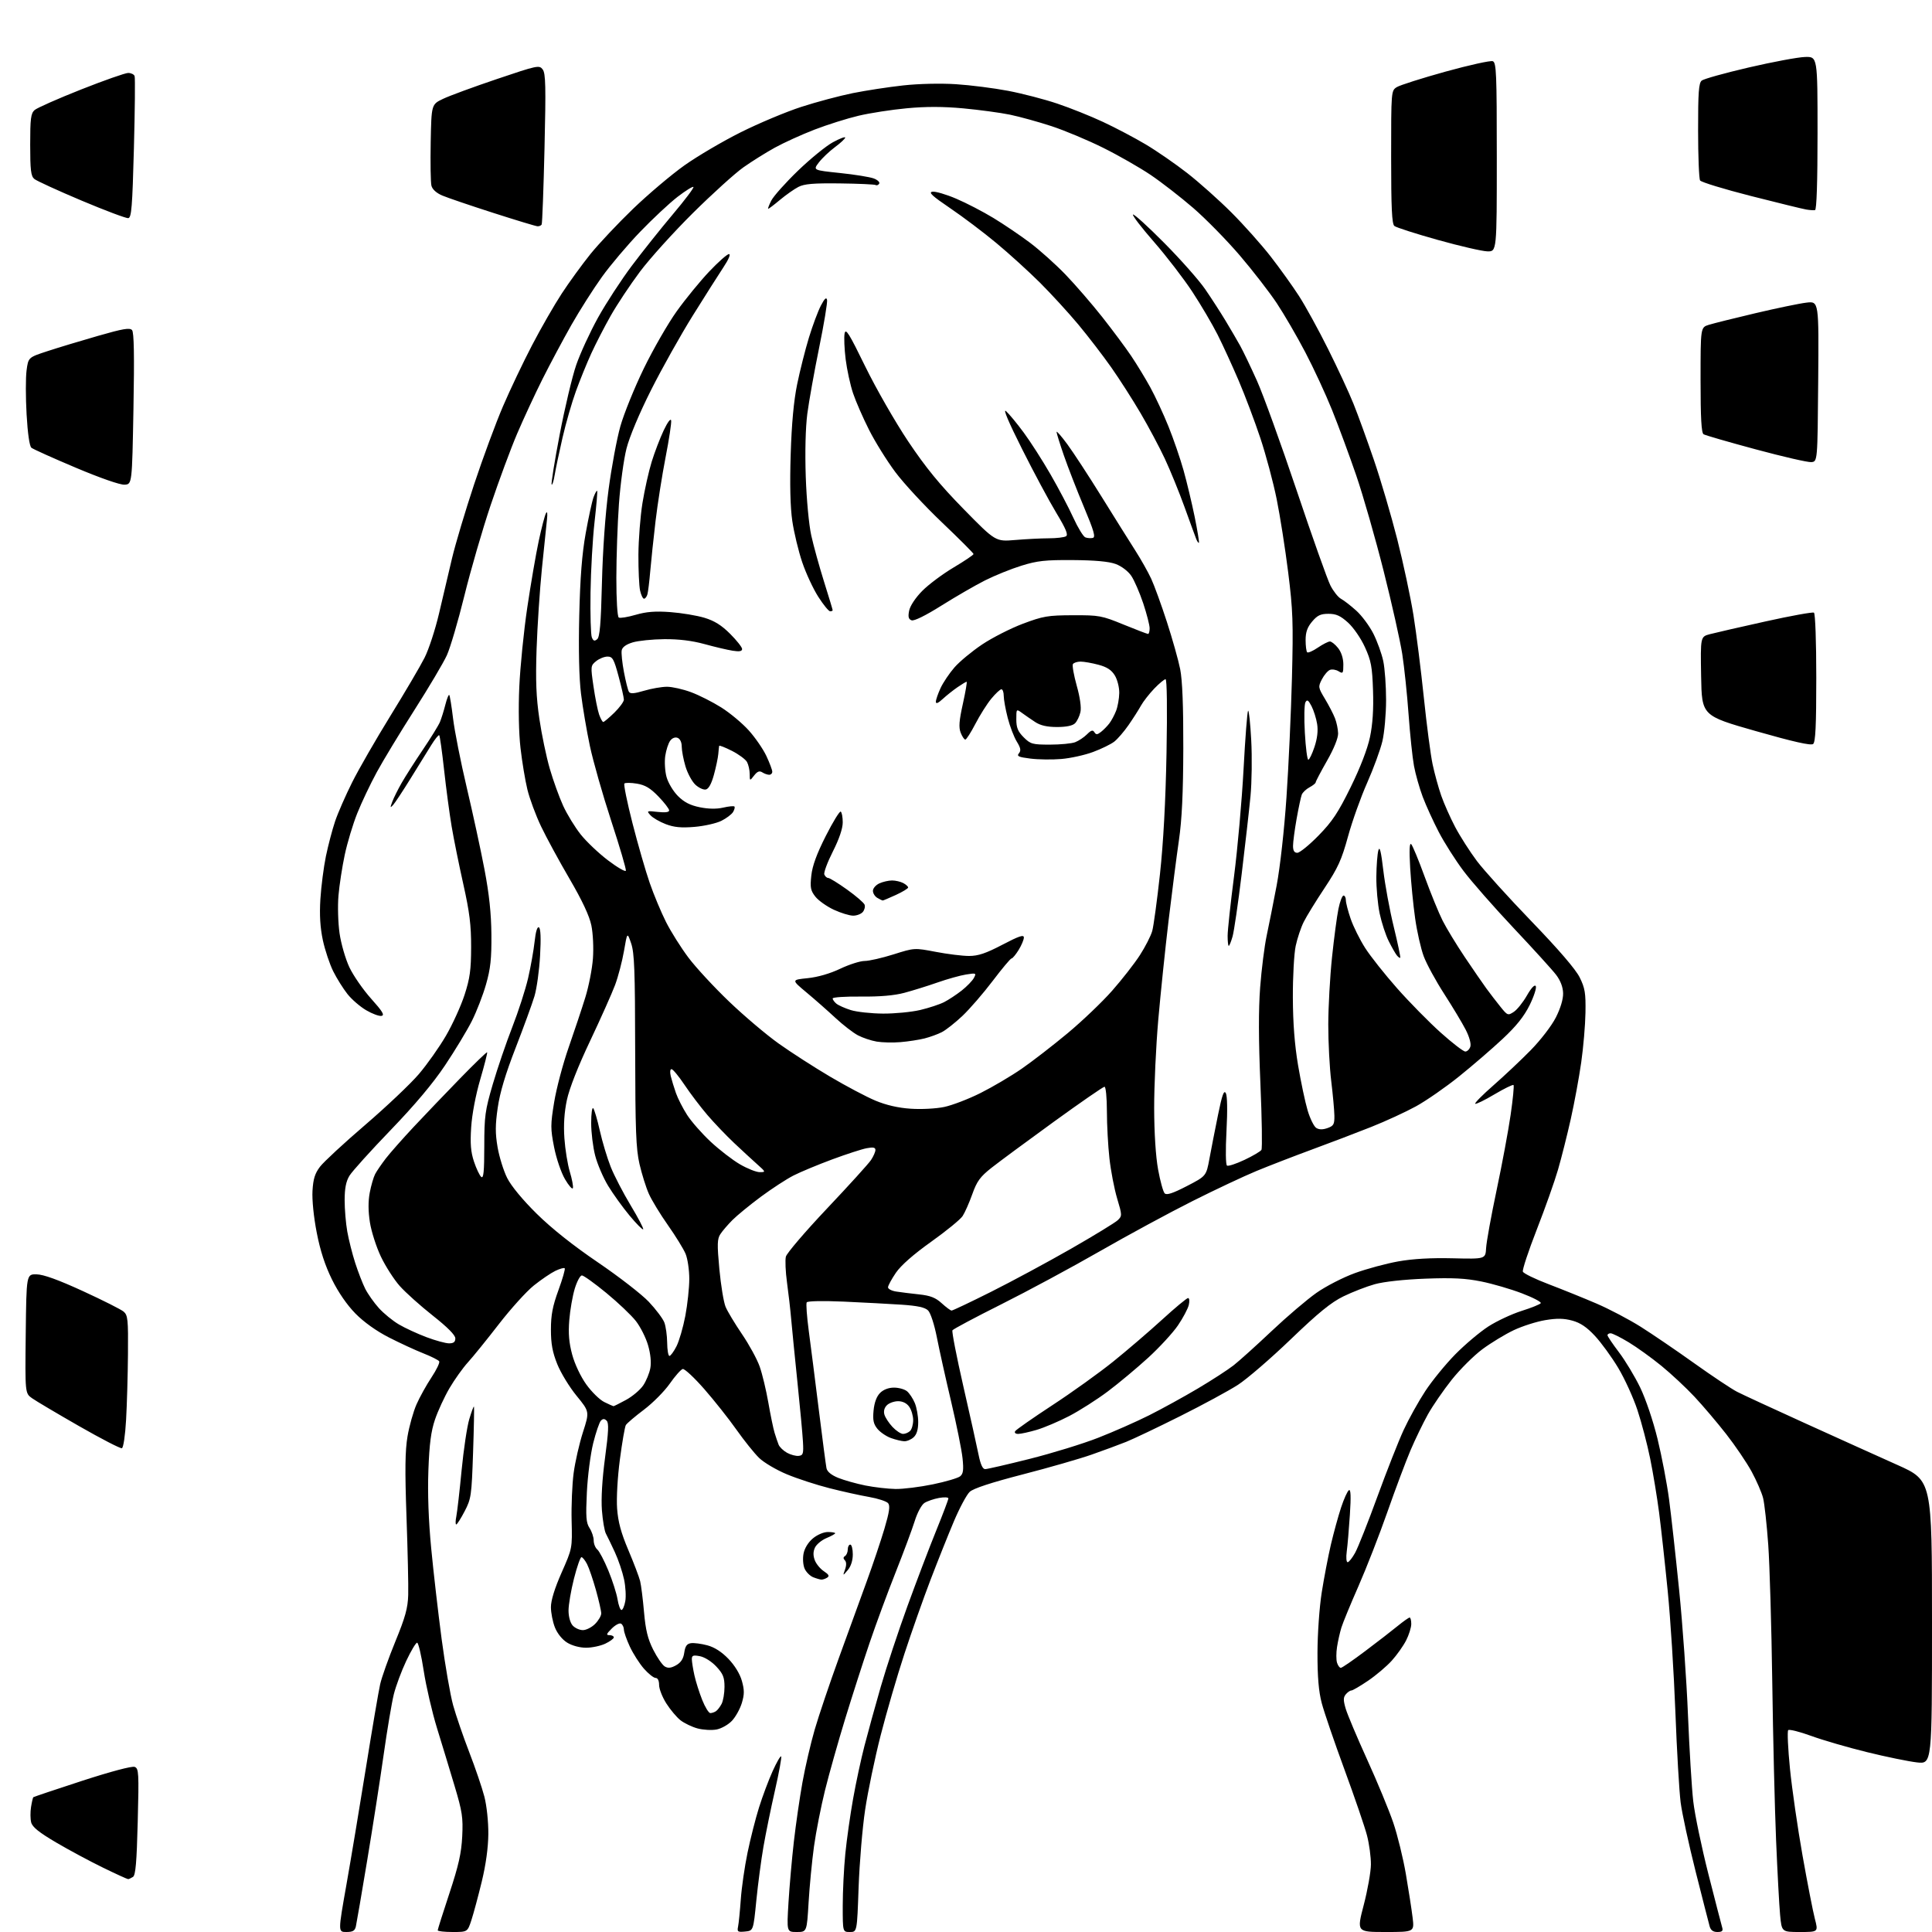 <?xml version="1.0" encoding="UTF-8" standalone="no"?>
<svg 
  version="1.1" 
  xmlns="http://www.w3.org/2000/svg" 
  xmlns:xlink="http://www.w3.org/1999/xlink" 
  xmlns:svg="http://www.w3.org/2000/svg"
  xmlns:rdf="http://www.w3.org/1999/02/22-rdf-syntax-ns#"
  xmlns:cc="http://creativecommons.org/ns#"
  xmlns:dc="http://purl.org/dc/elements/1.1/"
  viewBox="0 0 768 768"
  width="768"
  height="768"
>
<style>svg {background-color: white; }</style>"
<path stroke="none" fill="black" fill-rule="evenodd" d="M137.67,768.00C134.38,768.00 134.38,768.00 137.70,749.25C139.52,738.94 143.03,717.90 145.50,702.50C147.97,687.10 150.50,672.25 151.12,669.50C151.74,666.75 154.46,659.10 157.16,652.51C161.12,642.86 162.12,639.25 162.27,634.01C162.38,630.43 162.07,616.48 161.59,603.00C160.93,584.40 161.03,576.69 161.99,571.00C162.69,566.88 164.30,561.14 165.57,558.26C166.84,555.37 169.52,550.55 171.52,547.54C173.52,544.52 174.90,541.65 174.59,541.15C174.29,540.65 171.44,539.22 168.27,537.97C165.10,536.72 158.93,533.87 154.57,531.64C149.62,529.11 144.63,525.55 141.31,522.17C137.96,518.77 134.48,513.73 131.97,508.63C129.22,503.05 127.31,497.21 125.91,490.00C124.70,483.84 124.01,476.97 124.22,473.37C124.50,468.63 125.18,466.45 127.23,463.76C128.69,461.85 136.77,454.37 145.19,447.15C153.61,439.92 163.20,430.84 166.50,426.97C169.80,423.10 174.65,416.23 177.28,411.71C179.91,407.20 183.23,399.90 184.66,395.50C186.80,388.90 187.26,385.58 187.28,376.50C187.30,367.75 186.67,362.63 184.18,351.50C182.46,343.80 180.36,333.45 179.53,328.50C178.69,323.55 177.35,313.48 176.54,306.12C175.73,298.75 174.86,292.52 174.60,292.27C174.35,292.02 172.93,293.77 171.45,296.16C169.96,298.54 166.25,304.55 163.19,309.50C160.13,314.45 157.01,319.18 156.26,320.00C155.08,321.28 155.04,321.09 155.95,318.67C156.54,317.11 158.22,313.73 159.69,311.17C161.16,308.60 164.95,302.68 168.10,298.00C171.26,293.32 174.31,288.38 174.89,287.00C175.46,285.62 176.43,282.54 177.03,280.15C177.64,277.76 178.34,276.00 178.58,276.25C178.83,276.50 179.51,280.71 180.10,285.60C180.68,290.50 183.13,302.86 185.54,313.07C187.95,323.28 191.12,337.90 192.58,345.57C194.45,355.41 195.27,363.03 195.34,371.50C195.42,381.12 194.99,385.04 193.21,391.29C191.99,395.58 189.44,402.15 187.55,405.90C185.66,409.65 180.88,417.56 176.92,423.48C172.11,430.67 164.95,439.19 155.29,449.22C147.34,457.47 139.98,465.63 138.92,467.36C137.55,469.61 137.01,472.36 137.00,477.07C137.00,480.68 137.47,486.30 138.05,489.57C138.63,492.83 140.04,498.43 141.19,502.00C142.34,505.57 144.13,510.21 145.18,512.30C146.23,514.38 148.67,517.84 150.61,519.99C152.55,522.13 156.13,525.06 158.58,526.49C161.02,527.93 165.95,530.20 169.54,531.55C173.12,532.90 177.16,534.00 178.52,534.00C180.32,534.00 181.00,533.46 181.00,532.02C181.00,530.73 177.92,527.62 172.06,522.99C167.14,519.11 161.23,513.81 158.92,511.22C156.61,508.62 153.23,503.35 151.40,499.50C149.57,495.65 147.61,489.52 147.04,485.88C146.35,481.48 146.33,477.53 146.98,474.10C147.52,471.27 148.48,467.95 149.12,466.72C149.76,465.50 151.68,462.70 153.37,460.50C155.07,458.30 160.04,452.68 164.41,448.00C168.79,443.32 177.08,434.66 182.84,428.74C188.60,422.82 193.46,418.13 193.64,418.31C193.82,418.48 192.59,423.33 190.91,429.07C189.09,435.28 187.63,442.98 187.30,448.10C186.87,454.67 187.14,457.90 188.42,461.77C189.35,464.56 190.65,467.29 191.30,467.84C192.22,468.60 192.50,465.76 192.51,455.67C192.52,443.68 192.82,441.47 195.88,431.02C197.73,424.71 201.22,414.50 203.62,408.34C206.03,402.18 208.87,393.40 209.93,388.82C210.98,384.25 212.15,377.69 212.52,374.25C212.95,370.30 213.58,368.24 214.24,368.65C214.92,369.07 215.08,372.98 214.69,379.90C214.37,385.73 213.36,392.98 212.46,396.00C211.55,399.02 208.18,408.27 204.97,416.54C200.93,426.93 198.73,434.27 197.86,440.30C196.86,447.19 196.85,450.50 197.80,456.05C198.47,459.92 200.18,465.43 201.62,468.29C203.23,471.48 207.78,476.99 213.37,482.50C219.28,488.33 227.83,495.12 237.63,501.78C245.96,507.44 255.07,514.50 257.89,517.47C260.70,520.45 263.49,524.15 264.08,525.69C264.67,527.24 265.18,530.86 265.21,533.75C265.24,536.64 265.64,539.00 266.11,539.00C266.58,539.00 267.84,537.28 268.91,535.18C269.98,533.08 271.56,527.63 272.43,523.07C273.29,518.51 274.00,511.89 274.00,508.36C274.00,504.83 273.34,500.35 272.53,498.41C271.71,496.46 268.55,491.33 265.49,486.99C262.43,482.65 259.02,477.04 257.91,474.52C256.79,472.00 255.13,466.69 254.21,462.72C252.82,456.68 252.54,449.29 252.49,417.50C252.45,385.86 252.18,378.75 250.89,375.00C249.34,370.50 249.34,370.50 248.05,378.00C247.34,382.12 245.74,388.23 244.50,391.56C243.25,394.89 238.78,404.90 234.57,413.80C229.79,423.88 226.31,432.72 225.35,437.24C224.31,442.12 223.98,447.12 224.36,452.50C224.66,456.90 225.63,462.89 226.52,465.82C227.40,468.75 227.95,471.66 227.73,472.30C227.52,472.93 226.11,471.34 224.60,468.76C223.06,466.14 221.15,460.51 220.26,456.01C218.81,448.62 218.81,447.12 220.30,438.06C221.19,432.63 223.78,422.86 226.06,416.34C228.33,409.83 231.31,400.90 232.67,396.50C234.04,392.10 235.40,385.12 235.70,381.00C236.01,376.78 235.73,371.02 235.07,367.84C234.28,364.04 231.43,357.95 226.40,349.34C222.27,342.28 217.18,332.90 215.08,328.50C212.98,324.10 210.54,317.51 209.65,313.86C208.76,310.21 207.53,302.79 206.91,297.36C206.22,291.38 206.03,281.79 206.43,273.00C206.79,265.02 208.21,250.85 209.60,241.50C210.99,232.15 213.04,220.22 214.16,215.00C215.28,209.78 216.58,204.82 217.04,204.00C217.55,203.08 217.70,204.05 217.43,206.50C217.19,208.70 216.29,217.47 215.42,226.00C214.56,234.53 213.61,248.93 213.30,258.00C212.88,270.58 213.14,277.18 214.41,285.76C215.32,291.96 217.18,300.86 218.54,305.55C219.90,310.23 222.29,316.87 223.85,320.28C225.41,323.70 228.56,328.84 230.84,331.71C233.12,334.58 238.02,339.22 241.72,342.02C245.43,344.83 248.61,346.67 248.79,346.12C248.98,345.57 246.36,336.65 242.97,326.31C239.58,315.96 235.76,302.55 234.48,296.50C233.20,290.45 231.62,281.12 230.96,275.76C230.19,269.53 229.94,258.34 230.26,244.76C230.62,229.55 231.35,220.21 232.83,211.95C233.97,205.60 235.38,199.12 235.98,197.56C236.57,196.00 237.20,194.90 237.38,195.11C237.56,195.33 237.09,200.90 236.34,207.50C235.59,214.10 234.87,226.70 234.74,235.50C234.61,244.30 234.84,252.34 235.26,253.36C235.85,254.81 236.33,254.97 237.39,254.09C238.43,253.23 238.88,247.95 239.28,231.73C239.60,218.70 240.62,204.32 241.93,194.50C243.10,185.70 245.20,174.45 246.59,169.50C247.98,164.55 252.17,154.20 255.91,146.50C259.66,138.80 265.57,128.52 269.06,123.66C272.55,118.79 278.35,111.71 281.95,107.91C285.55,104.11 289.08,101.00 289.78,101.00C290.54,101.00 289.64,103.14 287.57,106.25C285.66,109.14 280.16,117.80 275.36,125.50C270.56,133.20 263.12,146.47 258.83,155.00C254.14,164.31 250.23,173.62 249.04,178.30C247.95,182.59 246.60,192.49 246.04,200.30C245.48,208.11 245.02,221.34 245.01,229.69C245.00,238.39 245.41,245.14 245.97,245.48C246.50,245.81 249.52,245.32 252.68,244.40C256.96,243.16 260.49,242.88 266.46,243.32C270.88,243.65 276.98,244.66 280.00,245.57C283.99,246.77 286.81,248.53 290.25,251.97C292.86,254.58 295.00,257.29 295.00,257.99C295.00,258.90 293.93,259.10 291.25,258.67C289.19,258.35 284.16,257.17 280.07,256.04C275.08,254.67 269.81,254.03 264.07,254.08C259.36,254.12 253.70,254.70 251.51,255.36C248.92,256.14 247.38,257.24 247.14,258.51C246.93,259.58 247.33,263.47 248.03,267.16C248.73,270.84 249.61,274.38 250.01,275.01C250.53,275.86 252.10,275.75 256.04,274.58C258.97,273.71 263.06,273.00 265.14,273.00C267.22,273.00 271.53,273.97 274.71,275.16C277.90,276.34 283.30,279.07 286.72,281.23C290.14,283.38 295.05,287.47 297.62,290.32C300.19,293.17 303.35,297.75 304.64,300.50C305.93,303.25 306.98,306.06 306.99,306.75C307.00,307.44 306.44,307.99 305.75,307.98C305.06,307.98 303.82,307.54 303.00,307.01C301.90,306.31 301.04,306.65 299.77,308.28C298.04,310.50 298.04,310.50 298.02,307.68C298.01,306.14 297.53,304.00 296.96,302.93C296.39,301.87 293.69,299.87 290.96,298.48C288.23,297.10 285.94,296.20 285.88,296.48C285.81,296.77 285.65,298.24 285.53,299.75C285.40,301.26 284.62,304.98 283.79,308.00C282.79,311.63 281.69,313.62 280.55,313.84C279.60,314.03 277.73,313.15 276.39,311.90C275.06,310.64 273.30,307.37 272.48,304.63C271.67,301.88 271.00,298.35 271.00,296.79C271.00,295.07 270.35,293.69 269.36,293.31C268.36,292.92 267.19,293.38 266.40,294.47C265.67,295.46 264.80,298.15 264.45,300.46C264.11,302.76 264.33,306.53 264.95,308.83C265.58,311.16 267.59,314.52 269.49,316.43C271.96,318.90 274.37,320.13 278.20,320.90C281.64,321.60 284.89,321.64 287.47,321.04C289.66,320.53 291.67,320.33 291.94,320.60C292.21,320.87 291.96,321.86 291.40,322.80C290.83,323.73 288.73,325.31 286.74,326.30C284.75,327.29 279.95,328.37 276.08,328.70C270.77,329.14 267.96,328.87 264.64,327.61C262.22,326.68 259.49,325.10 258.57,324.08C256.97,322.31 257.08,322.25 261.45,322.75C264.43,323.08 266.00,322.88 266.00,322.15C266.00,321.54 264.09,319.05 261.75,316.63C258.51,313.27 256.47,312.06 253.18,311.51C250.81,311.12 248.57,311.10 248.21,311.46C247.85,311.82 249.30,318.95 251.44,327.31C253.58,335.66 256.65,346.32 258.28,351.00C259.90,355.68 262.81,362.65 264.75,366.50C266.69,370.35 270.70,376.72 273.66,380.66C276.62,384.60 283.91,392.48 289.85,398.16C295.79,403.85 304.66,411.36 309.57,414.85C314.48,418.35 323.68,424.27 330.00,428.00C336.32,431.74 344.42,436.02 347.98,437.51C352.26,439.30 357.03,440.40 361.98,440.73C366.19,441.02 372.07,440.72 375.32,440.04C378.52,439.37 385.04,436.87 389.82,434.47C394.59,432.08 401.96,427.73 406.18,424.81C410.40,421.89 418.60,415.55 424.41,410.71C430.21,405.88 438.16,398.29 442.07,393.85C445.99,389.40 450.96,383.04 453.11,379.71C455.26,376.38 457.48,372.04 458.03,370.08C458.58,368.11 459.96,357.95 461.10,347.50C462.46,334.99 463.35,318.51 463.71,299.25C464.04,281.66 463.88,270.00 463.33,270.00C462.82,270.00 460.79,271.69 458.81,273.75C456.84,275.81 454.47,278.85 453.55,280.50C452.64,282.15 450.42,285.62 448.62,288.22C446.83,290.81 444.26,293.78 442.93,294.82C441.59,295.85 437.80,297.71 434.50,298.93C431.20,300.16 425.53,301.41 421.89,301.71C418.26,302.02 412.72,301.95 409.59,301.55C404.87,300.96 404.09,300.60 405.04,299.45C405.94,298.37 405.74,297.32 404.18,294.78C403.07,292.98 401.45,288.74 400.58,285.36C399.71,281.98 399.00,278.04 399.00,276.61C399.00,275.17 398.58,274.00 398.07,274.00C397.56,274.00 395.75,275.69 394.05,277.75C392.35,279.81 389.51,284.31 387.73,287.75C385.95,291.18 384.15,293.99 383.73,294.00C383.30,294.00 382.47,292.76 381.88,291.25C381.06,289.13 381.26,286.50 382.76,279.75C383.82,274.94 384.50,271.00 384.25,271.00C384.01,271.00 382.39,271.97 380.65,273.16C378.92,274.35 376.26,276.46 374.75,277.85C372.88,279.57 372.01,279.91 372.02,278.94C372.03,278.15 372.88,275.70 373.90,273.50C374.92,271.30 377.41,267.61 379.42,265.30C381.43,262.99 386.38,258.89 390.41,256.19C394.45,253.49 401.74,249.78 406.62,247.94C414.68,244.92 416.52,244.60 426.50,244.57C436.95,244.53 437.96,244.72 446.62,248.27C451.64,250.32 456.03,252.00 456.37,252.00C456.72,252.00 457.00,250.99 457.00,249.75C457.00,248.52 455.85,244.04 454.44,239.80C453.02,235.57 450.89,230.66 449.69,228.89C448.42,227.03 445.82,225.06 443.50,224.20C440.80,223.21 435.28,222.70 426.50,222.64C415.55,222.56 412.32,222.91 406.04,224.87C401.94,226.14 395.44,228.77 391.60,230.70C387.76,232.63 379.97,237.14 374.29,240.70C367.86,244.74 363.34,246.96 362.35,246.58C361.14,246.12 360.91,245.19 361.40,242.75C361.78,240.85 363.91,237.63 366.58,234.92C369.08,232.38 374.69,228.19 379.06,225.59C383.43,222.99 387.00,220.58 387.00,220.24C387.00,219.90 381.38,214.28 374.52,207.74C367.65,201.21 359.28,192.18 355.92,187.68C352.56,183.18 347.85,175.62 345.46,170.87C343.06,166.13 340.20,159.58 339.10,156.31C338.00,153.04 336.68,146.97 336.16,142.81C335.65,138.66 335.46,134.06 335.74,132.58C336.17,130.33 337.49,132.45 343.96,145.70C348.24,154.45 355.85,167.73 361.02,175.46C368.05,185.95 373.53,192.64 383.06,202.37C395.75,215.31 395.75,215.31 403.52,214.66C407.80,214.30 413.82,213.99 416.90,213.98C419.98,213.98 423.07,213.61 423.76,213.17C424.70,212.57 423.71,210.19 419.93,203.93C417.12,199.29 410.98,187.85 406.29,178.50C400.88,167.73 398.56,162.22 399.94,163.46C401.14,164.54 404.30,168.36 406.95,171.96C409.61,175.56 414.38,183.00 417.55,188.50C420.73,194.00 424.82,201.77 426.65,205.78C428.48,209.78 430.63,213.30 431.43,213.61C432.23,213.92 433.56,214.02 434.39,213.83C435.59,213.57 434.88,211.08 430.86,201.50C428.09,194.90 424.52,185.70 422.91,181.06C421.31,176.42 420.00,172.21 420.00,171.70C420.00,171.20 421.94,173.42 424.31,176.64C426.68,179.86 432.81,189.25 437.93,197.50C443.05,205.75 449.07,215.36 451.31,218.86C453.54,222.35 456.38,227.39 457.62,230.06C458.85,232.72 461.66,240.44 463.85,247.20C466.05,253.97 468.43,262.43 469.14,266.00C470.01,270.36 470.42,280.74 470.38,297.50C470.33,315.30 469.83,325.81 468.64,334.00C467.72,340.32 465.87,354.73 464.52,366.00C463.18,377.27 461.34,395.05 460.42,405.50C459.51,415.95 458.78,431.70 458.80,440.50C458.82,450.36 459.42,459.72 460.36,464.89C461.20,469.51 462.38,473.78 462.98,474.38C463.77,475.17 466.20,474.38 471.79,471.49C479.50,467.50 479.50,467.50 480.79,460.50C481.50,456.65 483.03,448.84 484.19,443.15C485.81,435.20 486.53,433.20 487.28,434.54C487.88,435.61 487.98,441.40 487.55,449.53C487.14,457.27 487.23,463.02 487.76,463.35C488.26,463.66 491.39,462.63 494.72,461.06C498.04,459.49 501.07,457.70 501.44,457.10C501.81,456.49 501.63,444.63 501.03,430.73C500.29,413.53 500.26,401.30 500.93,392.48C501.47,385.34 502.64,376.12 503.51,372.00C504.39,367.88 506.18,358.87 507.49,351.98C508.85,344.78 510.51,329.92 511.39,316.98C512.24,304.62 513.21,283.25 513.57,269.50C514.13,247.45 513.95,242.49 512.07,227.50C510.90,218.15 508.84,205.04 507.49,198.37C506.14,191.70 503.22,180.79 501.00,174.12C498.78,167.46 494.91,157.19 492.39,151.30C489.88,145.42 486.11,137.20 484.02,133.05C481.92,128.90 477.41,121.22 473.98,116.00C470.55,110.78 463.70,101.87 458.76,96.20C453.81,90.54 450.04,85.62 450.38,85.29C450.72,84.95 456.32,90.03 462.82,96.59C469.32,103.14 476.65,111.42 479.10,115.00C481.56,118.58 485.19,124.20 487.18,127.50C489.17,130.80 491.78,135.27 492.98,137.43C494.18,139.59 497.19,145.86 499.66,151.36C502.13,156.86 509.23,176.48 515.44,194.95C521.64,213.42 527.68,230.42 528.86,232.73C530.04,235.04 531.94,237.44 533.09,238.05C534.24,238.66 536.97,240.79 539.17,242.77C541.37,244.76 544.42,248.88 545.96,251.94C547.49,255.00 549.26,259.88 549.87,262.80C550.49,265.71 550.99,272.69 550.99,278.30C550.98,283.91 550.32,291.27 549.52,294.65C548.72,298.03 546.00,305.46 543.48,311.15C540.95,316.84 537.52,326.45 535.86,332.50C533.31,341.80 531.87,344.97 526.54,353.00C523.06,358.23 519.33,364.30 518.24,366.50C517.14,368.70 515.71,372.98 515.06,376.00C514.41,379.02 513.90,388.25 513.93,396.50C513.97,406.72 514.63,415.33 516.01,423.50C517.13,430.10 518.83,438.16 519.80,441.41C520.77,444.66 522.32,447.80 523.23,448.37C524.36,449.08 525.80,449.10 527.70,448.43C530.15,447.56 530.49,446.93 530.44,443.47C530.40,441.29 529.84,435.13 529.19,429.79C528.53,424.45 528.00,414.32 528.01,407.29C528.02,400.26 528.69,388.20 529.50,380.50C530.31,372.80 531.46,364.14 532.06,361.25C532.65,358.36 533.56,356.00 534.07,356.00C534.58,356.00 535.00,356.83 535.00,357.84C535.00,358.86 535.86,362.19 536.91,365.24C537.96,368.30 540.55,373.51 542.66,376.82C544.77,380.13 550.50,387.35 555.38,392.87C560.26,398.39 568.04,406.30 572.67,410.45C577.30,414.60 581.71,418.00 582.48,418.00C583.24,418.00 584.14,417.13 584.48,416.06C584.85,414.91 584.09,412.16 582.63,409.31C581.27,406.67 577.43,400.27 574.09,395.09C570.75,389.91 567.09,383.20 565.96,380.16C564.82,377.12 563.28,370.33 562.54,365.07C561.79,359.81 560.91,350.79 560.57,345.03C560.16,337.95 560.29,334.89 560.98,335.58C561.53,336.13 563.95,341.97 566.34,348.54C568.74,355.12 571.95,362.98 573.48,366.00C575.01,369.02 578.96,375.52 582.26,380.44C585.57,385.36 589.45,391.00 590.88,392.96C592.32,394.93 594.82,398.18 596.43,400.18C599.24,403.68 599.44,403.76 601.75,402.24C603.07,401.38 605.41,398.46 606.96,395.75C608.69,392.71 610.05,391.27 610.49,391.98C610.88,392.62 609.80,396.00 608.08,399.50C605.83,404.05 602.78,407.87 597.29,413.00C593.08,416.94 585.29,423.65 579.99,427.91C574.68,432.18 567.00,437.51 562.92,439.76C558.84,442.00 550.80,445.71 545.05,447.99C539.30,450.28 528.71,454.31 521.53,456.95C514.35,459.60 504.43,463.43 499.48,465.48C494.54,467.52 483.07,472.91 474.00,477.47C464.93,482.02 448.36,490.99 437.18,497.40C426.01,503.81 408.38,513.30 398.01,518.49C387.65,523.68 378.91,528.33 378.61,528.82C378.31,529.31 380.26,539.34 382.95,551.11C385.64,562.87 388.36,575.09 388.99,578.25C389.77,582.13 390.62,584.00 391.62,584.00C392.43,584.00 400.38,582.17 409.29,579.93C418.21,577.69 430.47,573.92 436.54,571.54C442.61,569.17 451.74,565.14 456.82,562.59C461.91,560.03 470.62,555.24 476.18,551.94C481.74,548.64 488.14,544.49 490.40,542.72C492.65,540.95 499.45,534.83 505.50,529.11C511.55,523.39 519.56,516.57 523.30,513.94C527.05,511.30 533.91,507.78 538.62,506.07C543.31,504.37 551.05,502.28 555.82,501.43C561.62,500.39 568.82,499.98 577.50,500.19C590.50,500.50 590.50,500.50 590.75,496.12C590.88,493.70 592.76,483.35 594.92,473.12C597.09,462.88 599.60,449.40 600.50,443.16C601.41,436.92 601.92,431.59 601.65,431.32C601.38,431.04 597.95,432.72 594.04,435.04C590.13,437.37 586.70,439.03 586.42,438.75C586.13,438.46 589.41,435.16 593.70,431.41C597.99,427.65 604.66,421.37 608.51,417.44C612.46,413.41 616.82,407.73 618.49,404.43C620.34,400.77 621.42,397.16 621.36,394.80C621.29,392.36 620.31,389.78 618.57,387.50C617.09,385.56 609.50,377.20 601.71,368.94C593.92,360.67 584.94,350.44 581.76,346.20C578.58,341.97 574.17,335.03 571.96,330.79C569.75,326.55 566.87,320.24 565.56,316.76C564.25,313.28 562.69,307.75 562.08,304.47C561.47,301.19 560.51,291.98 559.93,284.00C559.36,276.02 558.23,265.23 557.42,260.00C556.61,254.78 553.28,239.93 550.02,227.00C546.76,214.07 541.86,196.97 539.13,189.00C536.39,181.03 532.07,169.32 529.52,163.00C526.98,156.68 522.18,146.32 518.86,140.00C515.55,133.68 510.44,124.90 507.52,120.50C504.59,116.10 497.97,107.55 492.80,101.50C487.62,95.45 479.32,86.99 474.35,82.69C469.38,78.40 461.76,72.48 457.41,69.54C453.06,66.61 444.55,61.74 438.50,58.74C432.45,55.73 423.23,51.87 418.00,50.15C412.77,48.44 405.35,46.39 401.50,45.59C397.65,44.80 389.31,43.67 382.96,43.08C374.93,42.34 368.08,42.32 360.46,43.04C354.43,43.60 345.80,44.94 341.28,46.01C336.76,47.08 328.88,49.56 323.78,51.53C318.68,53.50 311.57,56.73 308.00,58.70C304.43,60.67 298.80,64.19 295.50,66.53C292.20,68.86 283.20,77.01 275.50,84.63C267.80,92.26 258.30,102.78 254.39,108.00C250.49,113.22 245.26,121.10 242.77,125.50C240.28,129.90 236.80,136.65 235.04,140.50C233.28,144.35 230.53,151.10 228.94,155.50C227.34,159.90 224.94,168.22 223.61,174.00C222.28,179.78 220.88,186.44 220.49,188.82C220.11,191.19 219.57,192.90 219.29,192.62C219.01,192.34 220.44,183.42 222.47,172.81C224.50,162.19 227.46,149.72 229.05,145.10C230.64,140.48 234.54,132.01 237.72,126.27C240.90,120.54 246.94,111.27 251.14,105.67C255.34,100.08 262.69,90.85 267.48,85.17C272.27,79.50 275.94,74.61 275.65,74.32C275.36,74.03 272.51,75.81 269.31,78.27C266.12,80.74 259.44,86.97 254.48,92.13C249.51,97.28 242.67,105.36 239.28,110.08C235.88,114.81 230.42,123.39 227.15,129.15C223.88,134.92 218.71,144.60 215.67,150.65C212.63,156.71 208.09,166.50 205.57,172.40C203.05,178.30 198.31,191.09 195.04,200.81C191.77,210.54 187.07,226.74 184.60,236.80C182.12,246.87 178.98,257.54 177.62,260.51C176.26,263.49 170.47,273.25 164.76,282.21C159.05,291.17 152.29,302.32 149.75,307.00C147.21,311.68 143.72,319.01 142.01,323.31C140.29,327.61 138.05,335.03 137.04,339.81C136.02,344.59 134.90,351.88 134.55,356.00C134.19,360.12 134.39,366.88 134.98,371.00C135.57,375.12 137.33,381.20 138.88,384.50C140.44,387.80 144.33,393.42 147.54,397.00C152.06,402.04 152.99,403.57 151.66,403.83C150.72,404.01 147.97,403.00 145.57,401.59C143.16,400.18 139.81,397.29 138.13,395.16C136.44,393.03 133.90,388.98 132.48,386.14C131.06,383.31 129.20,377.73 128.34,373.75C127.27,368.69 126.97,363.74 127.36,357.38C127.68,352.36 128.66,344.71 129.55,340.38C130.45,336.05 132.09,329.80 133.20,326.50C134.31,323.20 137.36,316.23 139.98,311.00C142.59,305.77 149.46,293.85 155.23,284.50C161.00,275.15 167.10,264.78 168.77,261.46C170.45,258.14 173.02,250.27 174.50,243.96C175.97,237.66 178.30,227.78 179.67,222.00C181.04,216.22 185.01,202.95 188.48,192.50C191.95,182.05 197.11,168.10 199.95,161.50C202.78,154.90 207.99,143.96 211.52,137.20C215.05,130.43 220.35,121.20 223.30,116.70C226.25,112.19 231.39,105.12 234.72,100.98C238.06,96.85 245.69,88.75 251.68,82.98C257.67,77.22 266.83,69.47 272.03,65.77C277.24,62.07 287.35,56.13 294.50,52.56C301.65,48.99 312.43,44.47 318.46,42.51C324.49,40.55 333.72,38.09 338.96,37.03C344.21,35.97 353.23,34.59 359.00,33.96C365.15,33.28 373.85,33.08 380.00,33.47C385.77,33.84 395.12,35.03 400.77,36.11C406.42,37.19 415.20,39.47 420.27,41.18C425.35,42.88 433.55,46.16 438.50,48.48C443.45,50.79 451.07,54.80 455.43,57.40C459.79,59.99 467.22,65.12 471.93,68.79C476.64,72.46 484.56,79.52 489.52,84.48C494.48,89.44 501.51,97.33 505.14,102.00C508.77,106.67 513.83,113.73 516.38,117.68C518.93,121.63 524.13,131.10 527.93,138.73C531.74,146.35 536.30,156.17 538.05,160.55C539.81,164.92 543.45,174.95 546.14,182.82C548.84,190.70 553.01,204.88 555.42,214.34C557.82,223.79 560.72,237.37 561.87,244.52C563.01,251.66 564.87,266.42 566.00,277.32C567.13,288.22 568.70,300.14 569.48,303.82C570.26,307.49 571.80,313.09 572.90,316.25C574.00,319.42 576.50,325.04 578.45,328.75C580.41,332.46 584.30,338.54 587.08,342.25C589.87,345.96 599.66,356.78 608.83,366.29C619.64,377.50 626.36,385.33 627.95,388.54C630.06,392.80 630.38,394.77 630.25,402.50C630.17,407.45 629.41,416.36 628.56,422.31C627.72,428.25 625.85,438.37 624.41,444.81C622.97,451.24 620.69,460.30 619.34,464.94C618.00,469.59 614.19,480.32 610.88,488.80C607.57,497.28 605.09,504.79 605.36,505.50C605.63,506.21 610.28,508.47 615.68,510.52C621.08,512.58 629.63,516.03 634.67,518.20C639.72,520.37 647.59,524.51 652.17,527.39C656.75,530.28 666.35,536.81 673.50,541.92C680.65,547.02 688.30,552.12 690.50,553.25C692.70,554.38 704.85,560.00 717.50,565.74C730.15,571.49 746.69,578.95 754.25,582.34C768.00,588.50 768.00,588.50 768.00,644.88C768.00,701.26 768.00,701.26 761.99,700.58C758.69,700.20 749.78,698.38 742.20,696.51C734.61,694.65 724.63,691.75 720.01,690.06C715.39,688.38 711.26,687.34 710.84,687.76C710.43,688.17 710.74,695.11 711.55,703.17C712.36,711.22 714.60,726.74 716.54,737.64C718.47,748.54 720.68,759.83 721.43,762.73C722.81,768.00 722.81,768.00 715.53,768.00C708.26,768.00 708.26,768.00 707.62,761.25C707.27,757.54 706.55,744.15 706.02,731.50C705.49,718.85 704.80,690.50 704.50,668.50C704.19,646.50 703.47,621.98 702.90,614.00C702.33,606.02 701.41,597.70 700.86,595.50C700.30,593.30 698.25,588.58 696.31,585.00C694.36,581.42 689.83,574.73 686.23,570.12C682.63,565.51 676.95,558.82 673.61,555.25C670.27,551.67 664.34,546.14 660.43,542.94C656.52,539.75 650.66,535.53 647.41,533.57C644.16,531.61 640.94,530.00 640.25,530.00C639.56,530.00 639.00,530.35 639.00,530.77C639.00,531.19 641.04,534.23 643.54,537.52C646.04,540.81 649.83,547.10 651.97,551.50C654.21,556.12 657.14,564.79 658.90,572.00C660.58,578.88 662.64,589.67 663.48,596.00C664.32,602.33 666.12,618.58 667.49,632.13C668.86,645.68 670.44,667.95 670.99,681.63C671.55,695.31 672.49,710.77 673.09,716.00C673.68,721.23 676.40,734.27 679.12,745.00C681.85,755.73 684.32,765.29 684.61,766.25C685.01,767.58 684.55,768.00 682.68,768.00C681.00,768.00 680.04,767.30 679.61,765.75C679.26,764.51 676.76,754.73 674.05,744.00C671.34,733.27 668.65,720.90 668.08,716.50C667.52,712.10 666.57,695.91 665.99,680.53C665.41,665.14 664.04,643.54 662.95,632.53C661.86,621.51 660.32,607.49 659.53,601.37C658.73,595.24 657.14,585.57 655.98,579.87C654.83,574.16 652.54,565.45 650.90,560.50C649.26,555.55 645.81,548.00 643.24,543.72C640.67,539.44 636.53,533.75 634.03,531.06C630.78,527.56 628.23,525.84 625.00,524.96C621.65,524.05 618.90,524.00 614.23,524.78C610.79,525.35 605.16,527.15 601.73,528.77C598.31,530.39 592.70,533.80 589.28,536.33C585.86,538.87 580.37,544.34 577.07,548.49C573.78,552.63 569.52,558.83 567.60,562.26C565.69,565.69 562.59,572.10 560.71,576.50C558.84,580.90 554.70,591.92 551.52,601.00C548.34,610.08 543.16,623.35 540.02,630.50C536.87,637.65 533.81,645.08 533.22,647.00C532.63,648.92 531.85,652.39 531.49,654.71C531.13,657.02 531.13,659.83 531.49,660.96C531.84,662.08 532.52,663.00 532.99,663.00C533.46,663.00 537.82,660.01 542.67,656.35C547.53,652.70 553.35,648.20 555.60,646.35C557.86,644.51 560.00,643.00 560.35,643.00C560.71,643.00 561.00,644.14 561.00,645.54C561.00,646.94 560.08,649.88 558.96,652.08C557.83,654.29 555.26,657.92 553.24,660.15C551.22,662.39 546.99,665.97 543.84,668.11C540.69,670.25 537.69,672.00 537.18,672.00C536.66,672.00 535.67,672.69 534.97,673.53C533.95,674.76 533.95,675.89 534.95,679.28C535.64,681.60 539.48,690.70 543.48,699.50C547.49,708.30 552.14,719.55 553.83,724.50C555.52,729.45 557.78,738.67 558.86,745.00C559.95,751.33 561.15,759.09 561.53,762.25C562.23,768.00 562.23,768.00 550.77,768.00C539.30,768.00 539.30,768.00 542.11,757.25C543.65,751.34 544.94,744.09 544.96,741.14C544.98,738.20 544.29,733.02 543.41,729.64C542.54,726.26 538.51,714.50 534.47,703.50C530.43,692.50 526.35,680.58 525.41,677.00C524.19,672.37 523.70,666.62 523.72,657.00C523.74,649.48 524.48,638.85 525.41,633.00C526.32,627.23 527.96,618.67 529.05,614.00C530.15,609.33 531.97,602.69 533.10,599.26C534.23,595.83 535.63,592.73 536.22,592.37C536.96,591.91 537.07,594.87 536.60,602.11C536.23,607.82 535.67,614.41 535.35,616.75C535.03,619.11 535.19,621.00 535.70,621.00C536.21,621.00 537.56,619.31 538.69,617.25C539.83,615.19 543.80,605.17 547.51,595.00C551.22,584.83 555.92,572.89 557.96,568.47C560.00,564.05 563.88,557.08 566.58,552.97C569.28,548.86 574.64,542.30 578.49,538.38C582.35,534.46 588.26,529.48 591.63,527.30C595.00,525.13 600.96,522.34 604.86,521.11C608.77,519.88 612.20,518.49 612.48,518.03C612.77,517.56 609.40,515.80 604.99,514.12C600.58,512.43 593.31,510.31 588.84,509.41C582.57,508.14 577.44,507.88 566.60,508.29C558.12,508.61 550.11,509.49 546.50,510.49C543.20,511.41 537.59,513.59 534.02,515.33C529.10,517.74 524.08,521.83 513.11,532.37C505.17,540.01 495.71,548.16 492.09,550.50C488.46,552.84 478.15,558.43 469.17,562.92C460.19,567.42 450.51,572.02 447.67,573.16C444.83,574.30 438.68,576.57 434.00,578.21C429.32,579.86 416.98,583.41 406.56,586.10C393.96,589.36 386.90,591.68 385.46,593.04C384.26,594.16 381.43,599.45 379.17,604.79C376.91,610.13 372.74,620.58 369.90,628.00C367.06,635.42 362.37,648.70 359.49,657.50C356.60,666.30 352.36,680.87 350.06,689.87C347.76,698.87 344.99,712.15 343.91,719.37C342.82,726.59 341.66,740.49 341.31,750.25C340.69,768.00 340.69,768.00 337.85,768.00C335.00,768.00 335.00,768.00 335.00,757.61C335.00,751.89 335.46,742.55 336.03,736.86C336.60,731.16 337.99,721.34 339.12,715.04C340.24,708.73 342.27,699.28 343.63,694.04C344.98,688.79 347.90,678.20 350.12,670.50C352.34,662.80 357.11,648.40 360.71,638.50C364.31,628.60 369.45,615.10 372.13,608.50C374.81,601.90 377.00,596.11 377.00,595.64C377.00,595.16 375.31,595.09 373.25,595.46C371.19,595.84 368.59,596.73 367.47,597.45C366.33,598.19 364.64,601.33 363.62,604.63C362.61,607.86 359.20,617.02 356.04,625.00C352.87,632.98 348.22,645.58 345.70,653.00C343.18,660.42 338.81,674.01 335.99,683.19C333.18,692.37 329.56,705.20 327.95,711.69C326.34,718.19 324.37,728.23 323.57,734.00C322.78,739.77 321.81,749.79 321.43,756.25C320.73,768.00 320.73,768.00 316.73,768.00C312.73,768.00 312.73,768.00 313.44,756.25C313.83,749.79 314.79,738.88 315.58,732.00C316.37,725.12 317.90,714.55 318.99,708.50C320.07,702.45 322.27,693.00 323.87,687.50C325.47,682.00 329.80,669.17 333.49,659.00C337.18,648.83 342.17,635.10 344.58,628.50C346.99,621.90 350.13,612.54 351.57,607.71C353.54,601.04 353.90,598.58 353.04,597.55C352.42,596.80 349.03,595.69 345.50,595.07C341.97,594.46 334.87,592.89 329.72,591.58C324.57,590.27 316.94,587.79 312.78,586.05C308.61,584.32 303.65,581.39 301.76,579.55C299.86,577.71 295.82,572.67 292.77,568.35C289.73,564.03 283.97,556.77 279.98,552.20C275.99,547.64 272.13,544.04 271.40,544.20C270.68,544.37 268.37,546.98 266.26,550.00C264.16,553.02 259.53,557.69 255.97,560.38C252.41,563.06 249.18,565.81 248.78,566.49C248.38,567.16 247.32,573.30 246.42,580.11C245.48,587.25 245.01,595.55 245.31,599.69C245.70,604.99 246.87,609.32 249.78,616.19C251.95,621.31 254.05,626.85 254.46,628.50C254.87,630.15 255.56,635.70 256.01,640.83C256.64,647.98 257.49,651.47 259.66,655.78C261.22,658.87 263.29,661.87 264.26,662.45C265.56,663.22 266.74,663.10 268.76,661.97C270.69,660.88 271.65,659.41 272.00,656.97C272.38,654.36 273.04,653.42 274.67,653.19C275.87,653.02 278.79,653.40 281.17,654.04C284.02,654.80 286.89,656.64 289.57,659.43C292.07,662.03 294.14,665.41 294.91,668.18C295.93,671.82 295.93,673.51 294.90,676.94C294.20,679.28 292.44,682.46 290.98,684.02C289.53,685.57 286.76,687.14 284.83,687.50C282.90,687.87 279.51,687.67 277.29,687.08C275.07,686.48 272.02,685.01 270.49,683.82C268.97,682.62 266.44,679.61 264.86,677.12C263.29,674.64 262.00,671.35 262.00,669.80C262.00,668.07 261.47,667.00 260.60,667.00C259.84,667.00 257.75,665.34 255.97,663.32C254.19,661.29 251.68,657.35 250.38,654.57C249.08,651.78 248.02,648.74 248.01,647.81C248.00,646.88 247.50,645.81 246.90,645.44C246.29,645.06 244.61,645.93 243.17,647.38C241.03,649.52 240.86,650.00 242.27,650.00C243.22,650.00 244.00,650.40 244.00,650.89C244.00,651.37 242.47,652.50 240.60,653.39C238.73,654.27 235.29,655.00 232.97,655.00C230.47,655.00 227.40,654.17 225.47,652.98C223.52,651.78 221.55,649.34 220.60,646.96C219.72,644.76 219.00,641.11 219.00,638.85C219.00,636.19 220.50,631.34 223.25,625.12C227.50,615.50 227.50,615.50 227.23,604.57C227.08,598.56 227.44,590.01 228.03,585.57C228.62,581.13 230.29,573.82 231.73,569.33C234.36,561.16 234.36,561.16 229.20,554.85C226.36,551.38 222.90,545.72 221.52,542.26C219.61,537.51 219.00,534.16 219.00,528.52C219.00,522.73 219.67,519.22 221.99,512.86C223.64,508.34 224.76,504.43 224.48,504.15C224.20,503.87 222.52,504.34 220.74,505.20C218.96,506.06 215.12,508.67 212.21,511.00C209.29,513.33 203.04,520.25 198.30,526.37C193.57,532.49 188.04,539.32 186.01,541.55C183.99,543.77 180.69,548.40 178.68,551.82C176.67,555.25 174.08,560.86 172.92,564.28C171.33,568.97 170.68,573.94 170.29,584.50C169.96,593.67 170.34,604.36 171.41,615.50C172.30,624.85 174.17,641.05 175.55,651.50C176.94,661.95 179.00,673.82 180.13,677.88C181.26,681.94 184.14,690.34 186.54,696.55C188.94,702.76 191.64,710.69 192.54,714.17C193.48,717.79 194.15,724.13 194.12,729.00C194.07,734.49 193.15,741.21 191.50,748.00C190.10,753.77 188.25,760.64 187.40,763.25C185.84,768.00 185.84,768.00 179.92,768.00C176.66,768.00 174.00,767.70 174.00,767.33C174.00,766.96 176.09,760.33 178.66,752.58C182.31,741.54 183.40,736.67 183.74,730.00C184.11,722.49 183.76,720.16 180.72,710.00C178.83,703.67 175.68,693.31 173.72,686.97C171.77,680.62 169.39,670.39 168.44,664.22C167.50,658.05 166.31,653.00 165.81,653.00C165.31,653.00 163.36,656.26 161.48,660.25C159.59,664.24 157.38,670.20 156.55,673.50C155.73,676.80 153.91,687.60 152.51,697.50C151.11,707.40 148.17,726.30 145.97,739.50C143.78,752.70 141.75,764.51 141.47,765.75C141.07,767.52 140.27,768.00 137.67,768.00zM296.19,767.82C293.25,768.10 292.97,767.91 293.40,765.82C293.66,764.54 294.15,759.67 294.48,755.00C294.81,750.33 296.01,742.00 297.15,736.50C298.28,731.00 300.34,722.90 301.72,718.50C303.10,714.10 305.53,707.62 307.12,704.09C308.71,700.57 310.24,697.91 310.52,698.19C310.80,698.46 309.69,704.55 308.06,711.72C306.43,718.89 304.37,728.98 303.48,734.13C302.58,739.28 301.31,748.90 300.65,755.50C299.46,767.50 299.46,767.50 296.19,767.82zM50.93,746.98C50.61,746.99 46.11,744.94 40.93,742.41C35.75,739.89 27.35,735.38 22.27,732.39C15.46,728.38 12.86,726.28 12.39,724.42C12.04,723.03 12.02,720.29 12.34,718.32C12.65,716.36 13.06,714.61 13.23,714.43C13.41,714.26 22.15,711.32 32.66,707.90C44.08,704.19 52.47,701.97 53.53,702.37C55.16,703.00 55.26,704.61 54.75,724.15C54.34,740.35 53.90,745.45 52.85,746.11C52.11,746.58 51.24,746.98 50.93,746.98zM282.37,680.98C282.99,680.98 284.00,680.64 284.60,680.23C285.21,679.83 286.22,678.52 286.85,677.32C287.48,676.11 288.00,673.07 288.00,670.55C288.00,666.77 287.44,665.37 284.75,662.48C282.89,660.48 280.11,658.73 278.25,658.37C275.51,657.85 275.00,658.05 275.02,659.62C275.04,660.66 275.50,663.52 276.05,666.00C276.60,668.48 277.99,672.86 279.14,675.75C280.29,678.64 281.74,680.99 282.37,680.98zM231.70,648.00C233.02,648.00 235.20,646.90 236.55,645.55C237.90,644.20 239.00,642.31 239.00,641.36C239.00,640.41 238.05,636.22 236.89,632.06C235.72,627.90 234.14,623.26 233.36,621.75C232.58,620.24 231.58,619.00 231.14,619.00C230.69,619.00 229.35,622.84 228.16,627.54C226.97,632.23 226.00,637.93 226.00,640.21C226.00,642.65 226.68,645.09 227.65,646.17C228.57,647.18 230.39,648.00 231.70,648.00zM247.04,640.00C247.52,640.00 248.20,638.46 248.55,636.57C248.91,634.68 248.69,630.75 248.07,627.82C247.45,624.89 245.81,620.02 244.41,617.00C243.01,613.98 241.41,610.66 240.85,609.62C240.29,608.59 239.58,604.42 239.27,600.36C238.92,595.71 239.38,587.95 240.52,579.45C241.91,569.14 242.06,565.66 241.17,564.77C240.31,563.91 239.71,563.89 238.88,564.72C238.27,565.33 236.89,569.36 235.81,573.67C234.74,577.98 233.60,586.77 233.29,593.22C232.82,603.04 232.99,605.34 234.36,607.43C235.26,608.81 236.00,611.02 236.00,612.34C236.00,613.67 236.65,615.29 237.44,615.95C238.22,616.60 240.20,620.37 241.83,624.32C243.46,628.27 245.10,633.41 245.48,635.75C245.86,638.09 246.57,640.00 247.04,640.00zM326.50,627.92C325.95,627.89 324.48,627.46 323.24,626.97C322.00,626.47 320.48,624.95 319.87,623.61C319.24,622.23 319.04,619.61 319.41,617.64C319.81,615.49 321.26,613.12 323.11,611.56C324.86,610.09 327.40,609.00 329.08,609.00C330.68,609.00 332.00,609.22 332.00,609.49C332.00,609.75 330.43,610.63 328.50,611.43C326.58,612.24 324.53,613.94 323.94,615.23C323.21,616.83 323.20,618.39 323.90,620.23C324.45,621.69 326.08,623.66 327.52,624.60C329.47,625.89 329.80,626.51 328.81,627.14C328.09,627.60 327.05,627.95 326.50,627.92zM336.99,624.14C334.99,626.50 334.99,626.50 335.92,623.88C336.52,622.18 336.49,620.89 335.84,620.24C335.15,619.55 335.18,619.01 335.91,618.55C336.51,618.18 337.00,617.01 337.00,615.94C337.00,614.87 337.45,614.00 338.00,614.00C338.55,614.00 339.00,615.75 339.00,617.89C339.00,620.33 338.25,622.66 336.99,624.14zM181.36,606.00C181.02,606.00 181.04,604.54 181.40,602.76C181.75,600.98 182.70,592.77 183.49,584.51C184.29,576.26 185.66,567.09 186.54,564.15C187.42,561.21 188.25,558.96 188.40,559.15C188.54,559.34 188.39,567.60 188.05,577.50C187.47,594.57 187.30,595.77 184.70,600.75C183.20,603.64 181.69,606.00 181.36,606.00zM356.00,591.89C359.02,591.94 365.69,591.11 370.82,590.05C375.95,588.99 380.84,587.55 381.69,586.84C382.91,585.83 383.11,584.31 382.62,579.63C382.28,576.37 380.23,566.23 378.08,557.10C375.92,547.97 373.37,536.49 372.41,531.58C371.41,526.50 369.92,521.92 368.94,520.94C367.70,519.70 364.81,519.07 358.37,518.63C353.49,518.31 343.14,517.76 335.37,517.41C327.06,517.05 321.01,517.17 320.68,517.71C320.36,518.22 320.74,523.33 321.50,529.07C322.27,534.81 324.07,548.95 325.50,560.50C326.93,572.05 328.30,582.46 328.54,583.64C328.83,585.03 330.47,586.37 333.24,587.49C335.58,588.43 340.43,589.79 344.00,590.51C347.57,591.22 352.98,591.85 356.00,591.89zM317.50,578.73C319.27,578.53 319.46,577.88 319.18,573.00C319.01,569.98 318.03,559.40 317.00,549.50C315.98,539.60 314.86,528.35 314.52,524.50C314.19,520.65 313.43,514.02 312.84,509.77C312.26,505.51 312.06,500.91 312.40,499.53C312.75,498.16 320.11,489.55 328.76,480.40C337.42,471.25 345.28,462.58 346.24,461.13C347.20,459.68 347.99,457.89 347.99,457.14C348.00,456.13 347.11,455.94 344.54,456.43C342.63,456.78 336.45,458.79 330.79,460.89C325.13,462.99 318.23,465.86 315.45,467.27C312.68,468.68 306.83,472.49 302.45,475.73C298.08,478.98 293.00,483.14 291.17,484.97C289.34,486.81 287.17,489.33 286.36,490.58C285.10,492.50 285.04,494.59 285.96,504.51C286.56,510.92 287.67,517.66 288.43,519.48C289.19,521.30 292.13,526.19 294.97,530.36C297.80,534.52 300.97,540.32 301.99,543.24C303.02,546.16 304.56,552.59 305.42,557.53C306.28,562.46 307.39,567.85 307.89,569.50C308.39,571.15 309.12,573.30 309.51,574.28C309.91,575.26 311.42,576.71 312.87,577.51C314.32,578.31 316.40,578.86 317.50,578.73zM48.45,575.69C47.87,575.88 40.22,571.93 31.45,566.91C22.68,561.89 14.25,556.89 12.73,555.81C9.96,553.84 9.96,553.84 10.23,530.17C10.50,506.50 10.50,506.50 14.54,506.57C17.29,506.62 23.17,508.74 32.95,513.23C40.85,516.86 48.14,520.53 49.16,521.40C50.81,522.82 50.99,524.56 50.87,538.24C50.80,546.63 50.47,558.41 50.12,564.42C49.77,570.63 49.05,575.49 48.45,575.69zM359.42,572.92C358.36,572.88 355.98,572.30 354.12,571.63C352.27,570.95 349.86,569.31 348.77,567.96C347.21,566.04 346.89,564.48 347.26,560.68C347.56,557.54 348.47,555.09 349.84,553.72C351.17,552.38 353.23,551.60 355.38,551.60C357.27,551.60 359.60,552.25 360.56,553.05C361.52,553.85 362.92,555.95 363.65,557.72C364.39,559.49 365.00,562.91 365.00,565.31C365.00,568.28 364.41,570.22 363.17,571.35C362.17,572.26 360.48,572.97 359.42,572.92zM358.99,570.00C359.87,570.00 361.14,569.46 361.80,568.80C362.46,568.14 363.00,566.22 363.00,564.52C363.00,562.83 362.30,560.44 361.44,559.22C360.45,557.80 358.85,557.00 357.01,557.00C355.44,557.00 353.42,557.72 352.54,558.61C351.52,559.62 351.17,561.00 351.58,562.36C351.93,563.53 353.38,565.74 354.80,567.25C356.22,568.76 358.10,570.00 358.99,570.00zM404.76,570.00C403.66,570.00 403.16,569.55 403.55,568.91C403.92,568.32 410.59,563.66 418.36,558.57C426.14,553.48 437.00,545.69 442.50,541.26C448.00,536.83 456.74,529.34 461.92,524.61C467.10,519.87 471.76,516.00 472.28,516.00C472.80,516.00 472.92,517.24 472.56,518.75C472.20,520.26 470.26,523.92 468.25,526.87C466.24,529.82 460.91,535.61 456.42,539.72C451.92,543.83 444.70,549.86 440.37,553.11C436.04,556.36 429.12,560.77 425.00,562.91C420.88,565.05 415.06,567.52 412.07,568.40C409.08,569.28 405.79,570.00 404.76,570.00zM243.86,558.98C244.07,558.99 246.32,557.86 248.86,556.48C251.41,555.09 254.48,552.50 255.68,550.73C256.88,548.95 258.16,545.85 258.52,543.83C258.94,541.55 258.60,538.13 257.61,534.74C256.75,531.76 254.57,527.44 252.77,525.13C250.97,522.83 245.69,517.81 241.02,513.97C236.36,510.14 231.99,507.00 231.31,507.00C230.63,507.00 229.36,509.36 228.48,512.25C227.60,515.14 226.62,520.77 226.30,524.76C225.87,530.08 226.18,533.76 227.46,538.50C228.48,542.27 230.82,547.22 233.06,550.34C235.17,553.29 238.38,556.43 240.20,557.33C242.01,558.22 243.66,558.96 243.86,558.98zM378.26,520.97C378.68,520.99 385.76,517.63 393.98,513.51C402.21,509.39 416.49,501.69 425.72,496.41C434.95,491.12 443.32,486.01 444.32,485.05C446.09,483.35 446.08,483.07 444.08,476.40C442.95,472.60 441.57,465.45 441.02,460.50C440.47,455.55 440.01,447.11 440.01,441.75C440.00,436.33 439.58,432.00 439.06,432.00C438.54,432.00 429.43,438.30 418.81,445.99C408.19,453.69 397.07,461.90 394.11,464.24C389.62,467.79 388.34,469.54 386.50,474.71C385.28,478.13 383.55,482.03 382.66,483.39C381.78,484.75 376.14,489.35 370.15,493.62C363.09,498.65 358.15,503.00 356.12,505.96C354.41,508.48 353.00,511.07 353.00,511.73C353.00,512.38 354.46,513.14 356.25,513.41C358.04,513.69 362.12,514.20 365.33,514.54C369.82,515.02 371.88,515.82 374.33,518.05C376.07,519.64 377.84,520.95 378.26,520.97zM255.67,488.66C255.41,488.93 252.97,486.47 250.25,483.20C247.53,479.93 243.70,474.61 241.74,471.38C239.78,468.15 237.46,462.74 236.59,459.36C235.71,455.98 235.00,450.15 235.00,446.41C235.00,442.66 235.37,440.03 235.82,440.55C236.28,441.07 237.46,445.10 238.45,449.50C239.44,453.90 241.38,460.35 242.76,463.83C244.14,467.31 247.72,474.21 250.71,479.17C253.70,484.13 255.93,488.40 255.67,488.66zM302.00,465.95C304.45,465.94 304.44,465.88 301.00,462.82C299.07,461.10 294.93,457.28 291.79,454.32C288.65,451.36 283.88,446.36 281.19,443.22C278.49,440.07 274.41,434.69 272.11,431.25C269.81,427.81 267.48,425.00 266.94,425.00C266.38,425.00 266.25,426.16 266.63,427.75C267.00,429.26 267.92,432.28 268.68,434.46C269.44,436.63 271.43,440.55 273.11,443.16C274.78,445.78 278.98,450.56 282.44,453.80C285.90,457.03 291.15,461.09 294.12,462.82C297.08,464.54 300.62,465.95 302.00,465.95zM358.00,414.26C354.98,414.52 350.70,414.42 348.50,414.05C346.30,413.68 342.94,412.55 341.03,411.55C339.12,410.54 335.07,407.41 332.03,404.58C328.99,401.75 323.82,397.20 320.54,394.47C314.59,389.50 314.59,389.50 321.04,388.84C325.07,388.43 329.95,387.02 334.00,385.09C337.57,383.39 341.94,382.00 343.70,382.00C345.46,382.00 350.63,380.82 355.20,379.38C363.50,376.76 363.50,376.76 372.00,378.38C376.67,379.28 382.63,380.01 385.23,380.01C388.87,380.00 391.90,378.98 398.48,375.54C405.07,372.09 407.00,371.44 407.00,372.67C407.00,373.55 406.06,375.78 404.92,377.63C403.77,379.48 402.51,381.00 402.10,381.00C401.70,381.00 398.33,385.02 394.61,389.93C390.89,394.84 385.49,401.08 382.62,403.80C379.74,406.52 376.06,409.43 374.44,410.27C372.82,411.11 369.70,412.24 367.50,412.80C365.30,413.35 361.02,414.01 358.00,414.26zM351.00,402.92C355.68,402.95 362.33,402.30 365.80,401.49C369.26,400.67 373.54,399.26 375.30,398.36C377.06,397.46 380.20,395.39 382.27,393.77C384.34,392.14 386.53,389.88 387.13,388.76C388.18,386.80 388.03,386.74 384.02,387.38C381.70,387.75 376.59,389.18 372.65,390.56C368.72,391.94 362.80,393.78 359.50,394.66C355.51,395.73 349.74,396.23 342.25,396.15C336.06,396.08 331.00,396.42 331.00,396.89C331.00,397.37 331.66,398.30 332.47,398.97C333.28,399.64 335.86,400.79 338.22,401.53C340.57,402.26 346.32,402.89 351.00,402.92zM556.62,380.72C556.43,380.90 555.83,380.47 555.26,379.77C554.70,379.07 553.25,376.54 552.05,374.14C550.84,371.75 549.22,366.80 548.44,363.14C547.67,359.49 547.07,352.90 547.12,348.50C547.16,344.10 547.53,339.38 547.93,338.00C548.45,336.22 549.01,338.51 549.89,346.00C550.57,351.77 552.43,361.87 554.04,368.44C555.64,375.01 556.80,380.53 556.62,380.72zM488.45,376.00C488.20,376.00 488.00,374.21 488.00,372.01C488.00,369.82 489.15,359.13 490.56,348.26C491.96,337.39 493.66,318.29 494.33,305.81C494.99,293.34 495.81,282.86 496.13,282.53C496.46,282.21 497.02,287.47 497.38,294.22C497.75,300.97 497.61,311.00 497.09,316.50C496.56,322.00 494.98,335.95 493.58,347.50C492.18,359.05 490.55,370.19 489.97,372.25C489.38,374.31 488.70,376.00 488.45,376.00zM339.13,363.99C337.68,363.98 334.21,362.92 331.42,361.62C328.63,360.31 325.34,357.98 324.12,356.43C322.22,354.01 321.99,352.82 322.51,348.05C322.92,344.19 324.67,339.41 328.26,332.32C331.09,326.72 333.77,322.36 334.20,322.63C334.64,322.90 335.00,324.83 335.00,326.91C335.00,329.34 333.59,333.50 331.08,338.47C328.92,342.74 327.39,346.86 327.68,347.62C327.98,348.38 328.67,349.00 329.23,349.00C329.79,349.00 333.15,351.07 336.69,353.60C340.24,356.13 343.38,358.84 343.68,359.61C343.98,360.39 343.67,361.69 342.99,362.51C342.31,363.33 340.57,364.00 339.13,363.99zM350.86,357.97C350.66,357.95 349.71,357.48 348.75,356.92C347.79,356.36 347.00,355.10 347.00,354.11C347.00,353.13 348.15,351.80 349.55,351.16C350.95,350.52 353.23,350.00 354.61,350.00C356.00,350.00 358.00,350.47 359.07,351.04C360.13,351.60 361.00,352.39 361.00,352.79C361.00,353.19 358.80,354.52 356.11,355.76C353.42,356.99 351.06,357.99 350.86,357.97zM515.71,339.00C516.65,339.00 520.44,335.92 524.13,332.15C529.61,326.55 531.94,323.03 536.92,312.90C540.75,305.10 543.59,297.72 544.59,293.00C545.66,287.89 546.05,281.99 545.80,274.50C545.48,265.00 545.04,262.65 542.57,257.24C540.97,253.72 538.02,249.45 535.86,247.49C532.83,244.76 531.15,244.00 528.09,244.00C524.95,244.00 523.67,244.61 521.59,247.08C519.69,249.33 519.00,251.29 519.00,254.41C519.00,256.75 519.28,258.95 519.62,259.29C519.96,259.63 521.87,258.80 523.85,257.45C525.84,256.10 528.00,255.00 528.66,255.00C529.32,255.00 530.79,256.19 531.93,257.63C533.21,259.27 534.00,261.74 534.00,264.14C534.00,267.68 533.84,267.91 532.13,266.85C531.11,266.21 529.55,265.96 528.68,266.29C527.82,266.62 526.38,268.30 525.49,270.01C523.94,273.02 523.98,273.29 526.69,277.81C528.24,280.39 530.03,283.85 530.67,285.50C531.32,287.15 531.88,289.86 531.92,291.52C531.97,293.38 530.26,297.60 527.50,302.44C525.02,306.79 523.00,310.64 523.00,311.00C523.00,311.36 521.90,312.25 520.55,312.97C519.21,313.69 517.82,315.01 517.47,315.89C517.13,316.78 516.20,321.10 515.42,325.50C514.64,329.90 514.00,334.74 514.00,336.25C514.00,338.18 514.51,339.00 515.71,339.00zM520.07,302.00C520.49,302.00 521.60,299.71 522.53,296.90C523.65,293.54 524.01,290.44 523.58,287.80C523.23,285.59 522.23,282.41 521.36,280.72C520.09,278.28 519.60,277.96 518.93,279.16C518.47,279.98 518.36,285.46 518.70,291.33C519.03,297.20 519.65,302.00 520.07,302.00zM720.75,295.75C719.88,296.45 712.95,294.89 698.00,290.63C676.50,284.50 676.50,284.50 676.22,268.80C675.95,253.09 675.95,253.09 679.72,252.09C681.80,251.54 691.74,249.26 701.82,247.03C711.89,244.79 720.56,243.23 721.07,243.54C721.60,243.87 722.00,254.88 722.00,269.44C722.00,288.49 721.69,295.00 720.75,295.75zM417.36,296.00C421.49,296.00 426.01,295.57 427.39,295.04C428.78,294.51 430.89,293.11 432.08,291.92C433.75,290.25 434.42,290.06 435.04,291.07C435.70,292.13 436.19,292.10 437.67,290.94C438.68,290.15 440.18,288.62 441.00,287.54C441.82,286.46 443.03,284.21 443.67,282.54C444.32,280.87 444.88,277.70 444.92,275.50C444.96,273.27 444.18,270.18 443.16,268.50C441.84,266.33 440.04,265.15 436.65,264.25C434.08,263.56 430.88,263.00 429.54,263.00C428.21,263.00 426.84,263.45 426.50,263.99C426.17,264.54 426.85,268.39 428.01,272.55C429.33,277.22 429.89,281.24 429.49,283.06C429.13,284.69 428.17,286.69 427.35,287.51C426.38,288.48 423.88,289.00 420.18,289.00C416.21,288.99 413.60,288.40 411.50,287.02C409.85,285.93 407.49,284.31 406.25,283.40C404.01,281.77 404.00,281.78 404.00,285.95C404.00,289.26 404.62,290.77 406.92,293.08C409.64,295.79 410.39,296.00 417.36,296.00zM239.81,287.00C240.14,287.00 242.12,285.33 244.21,283.30C246.29,281.26 248.00,278.93 248.00,278.12C248.00,277.30 247.05,273.12 245.89,268.82C244.04,261.96 243.50,261.00 241.50,261.00C240.25,261.00 238.21,261.82 236.97,262.82C234.77,264.60 234.75,264.85 235.92,272.84C236.57,277.34 237.58,282.37 238.15,284.01C238.73,285.66 239.47,287.00 239.81,287.00zM329.99,243.00C329.43,243.00 327.31,240.41 325.29,237.25C323.26,234.09 320.37,227.88 318.88,223.45C317.39,219.03 315.62,211.67 314.95,207.10C314.15,201.63 313.93,192.59 314.31,180.65C314.69,168.36 315.53,159.33 316.89,152.70C318.00,147.31 320.10,138.99 321.56,134.20C323.02,129.42 325.16,123.70 326.30,121.50C327.80,118.63 328.50,117.99 328.77,119.23C328.97,120.19 327.56,128.74 325.62,138.23C323.68,147.73 321.57,159.54 320.92,164.47C320.21,169.98 319.97,179.65 320.30,189.47C320.61,198.58 321.56,208.69 322.50,212.90C323.40,216.97 325.69,225.22 327.57,231.23C329.46,237.24 331.00,242.35 331.00,242.58C331.00,242.81 330.54,243.00 329.99,243.00zM256.01,238.00C255.54,238.00 254.84,236.54 254.44,234.75C254.05,232.96 253.75,226.55 253.78,220.50C253.82,214.45 254.54,205.21 255.39,199.96C256.24,194.71 257.89,187.32 259.06,183.54C260.23,179.76 262.37,174.16 263.83,171.08C265.38,167.81 266.60,166.18 266.79,167.15C266.97,168.06 265.97,174.64 264.58,181.77C263.19,188.90 261.40,200.31 260.59,207.12C259.79,213.93 258.84,222.88 258.49,227.00C258.14,231.12 257.63,235.29 257.36,236.25C257.09,237.21 256.48,238.00 256.01,238.00zM476.59,215.75C476.40,215.93 475.93,215.28 475.53,214.29C475.14,213.31 473.04,207.59 470.88,201.58C468.71,195.58 465.19,186.94 463.06,182.39C460.93,177.83 456.60,169.70 453.43,164.30C450.27,158.91 445.00,150.68 441.71,146.00C438.42,141.32 432.54,133.68 428.65,129.00C424.75,124.33 417.89,116.84 413.40,112.36C408.90,107.89 401.11,100.80 396.07,96.62C391.04,92.43 382.78,86.19 377.71,82.76C370.51,77.88 368.97,76.45 370.67,76.20C371.86,76.03 376.10,77.27 380.08,78.97C384.07,80.66 390.74,84.12 394.90,86.65C399.07,89.18 405.63,93.62 409.49,96.53C413.34,99.44 419.68,105.12 423.57,109.16C427.46,113.20 434.01,120.78 438.14,126.00C442.26,131.22 447.45,138.20 449.67,141.50C451.89,144.80 455.32,150.44 457.29,154.03C459.26,157.63 462.50,164.60 464.49,169.53C466.48,174.46 469.18,182.32 470.49,187.00C471.80,191.68 473.78,199.98 474.90,205.45C476.01,210.93 476.77,215.56 476.59,215.75zM49.50,192.67C47.72,192.77 39.83,190.02 30.10,185.91C21.07,182.10 13.15,178.54 12.48,177.98C11.73,177.36 11.00,172.29 10.57,164.71C10.19,157.97 10.18,150.11 10.56,147.26C11.25,142.08 11.25,142.08 18.87,139.59C23.07,138.21 32.10,135.48 38.94,133.52C48.91,130.65 51.59,130.20 52.49,131.22C53.27,132.13 53.44,141.20 53.05,162.50C52.50,192.50 52.50,192.50 49.50,192.67zM720.00,183.70C718.62,183.81 708.70,181.53 697.95,178.63C687.20,175.74 677.86,173.03 677.20,172.63C676.33,172.08 676.00,166.19 676.00,151.02C676.00,130.16 676.00,130.16 679.25,129.13C681.04,128.57 689.40,126.48 697.82,124.50C706.25,122.51 715.37,120.62 718.09,120.30C723.03,119.72 723.03,119.72 722.76,151.61C722.50,183.50 722.50,183.50 720.00,183.70zM591.25,99.92C589.19,99.87 580.32,97.82 571.54,95.37C562.76,92.91 555.00,90.42 554.29,89.83C553.30,89.00 553.00,82.71 553.00,62.40C553.00,36.16 553.01,36.04 555.25,34.63C556.49,33.85 565.22,31.08 574.66,28.46C584.10,25.85 592.54,23.99 593.41,24.33C594.82,24.87 595.00,29.09 595.00,62.47C595.00,100.00 595.00,100.00 591.25,99.92zM213.69,89.95C213.04,89.93 205.07,87.52 196.00,84.60C186.93,81.69 177.83,78.59 175.79,77.72C173.47,76.73 171.86,75.26 171.50,73.82C171.18,72.54 171.06,64.75 171.21,56.50C171.50,41.50 171.50,41.50 176.11,39.30C178.65,38.08 188.29,34.54 197.53,31.42C213.71,25.95 214.39,25.81 215.74,27.62C216.91,29.18 217.03,34.46 216.45,59.00C216.07,75.22 215.56,88.84 215.32,89.25C215.08,89.66 214.35,89.98 213.69,89.95zM51.00,86.71C50.17,86.84 41.80,83.69 32.38,79.72C22.96,75.75 14.53,71.88 13.63,71.13C12.29,70.00 12.00,67.60 12.00,57.53C12.00,47.15 12.26,45.08 13.75,43.75C14.71,42.90 23.00,39.23 32.17,35.60C41.34,31.97 49.79,29.00 50.95,29.00C52.11,29.00 53.27,29.56 53.51,30.25C53.76,30.94 53.63,43.87 53.23,58.99C52.61,82.27 52.27,86.51 51.00,86.71zM721.50,83.52C720.95,83.63 719.38,83.52 718.00,83.29C716.62,83.06 706.75,80.64 696.05,77.92C685.35,75.19 676.24,72.41 675.81,71.73C675.38,71.05 675.02,62.12 675.02,51.87C675.00,36.78 675.28,33.02 676.45,32.04C677.25,31.37 685.69,29.02 695.20,26.81C704.72,24.60 714.75,22.73 717.50,22.65C722.50,22.50 722.50,22.50 722.50,52.92C722.50,72.40 722.14,83.40 721.50,83.52zM305.38,83.00C305.14,83.00 305.69,81.54 306.59,79.75C307.50,77.96 312.27,72.62 317.19,67.87C322.12,63.12 328.36,58.03 331.07,56.56C333.78,55.08 335.99,54.24 335.98,54.69C335.96,55.13 334.13,56.85 331.91,58.49C329.69,60.14 326.81,62.87 325.52,64.56C323.17,67.65 323.17,67.65 333.87,68.77C339.75,69.38 345.81,70.36 347.34,70.94C348.87,71.52 349.84,72.45 349.49,73.01C349.14,73.57 348.51,73.82 348.09,73.55C347.66,73.29 341.25,73.00 333.85,72.91C323.35,72.78 319.72,73.09 317.36,74.31C315.70,75.17 312.42,77.48 310.07,79.44C307.73,81.40 305.62,83.00 305.38,83.00z" />

</svg>